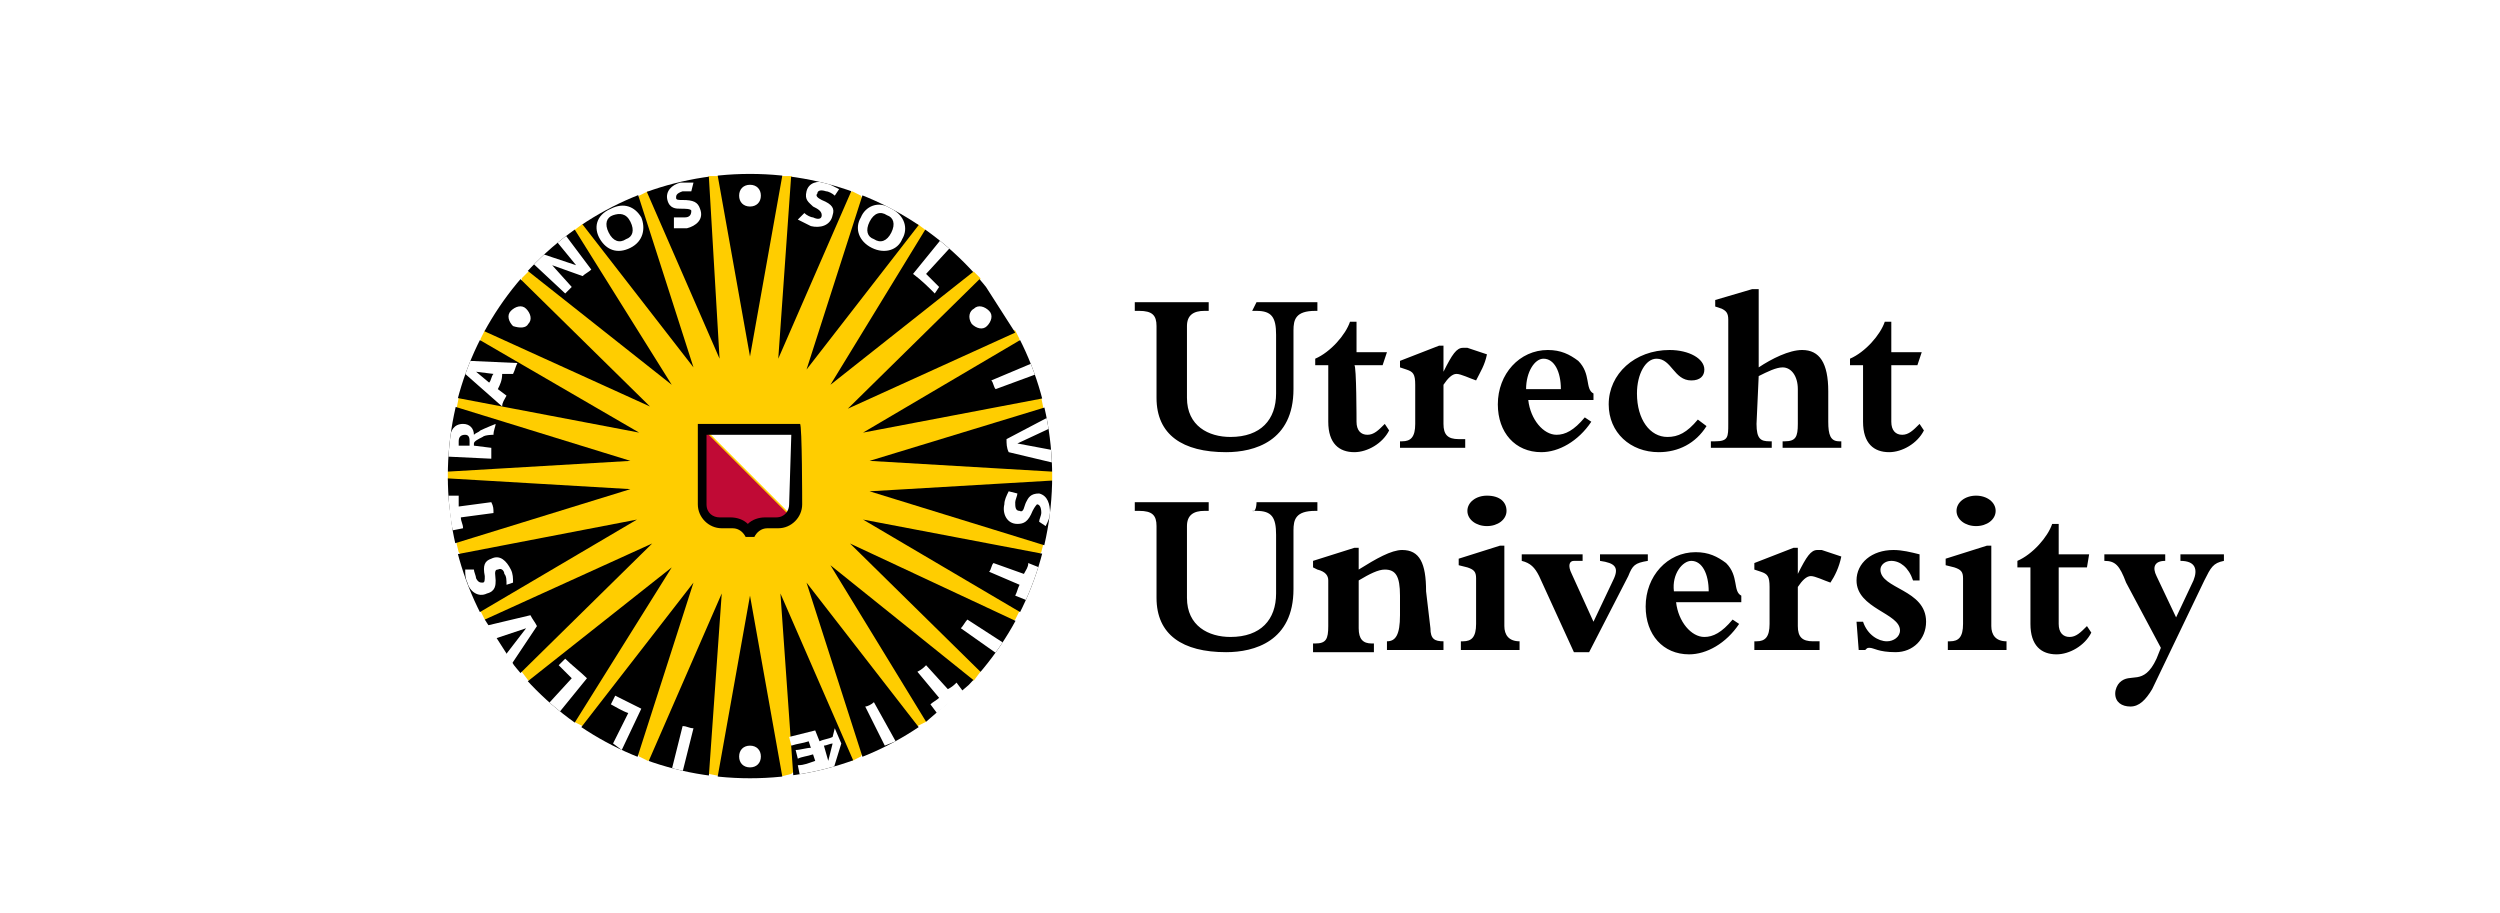 <svg xmlns="http://www.w3.org/2000/svg" xmlns:xlink="http://www.w3.org/1999/xlink" id="Layer_1" x="0px" y="0px" viewBox="0 0 115 42" style="enable-background:new 0 0 115 42;" xml:space="preserve"><style type="text/css">	.st0{fill:#FFCD00;}	.st1{clip-path:url(#SVGID_00000173142789603607600690000003787541837331261113_);}	.st2{clip-path:url(#SVGID_00000153691997644826593370000013622765678592141709_);fill:#FFFFFF;}	.st3{fill:#C00A35;}	.st4{fill:#FFFFFF;}</style><g id="Layer_1_00000094610113412002609970000012673737560010434718_"></g><image style="display:none;overflow:visible;" width="1485" height="567" transform="matrix(7.362565e-02 0 0 7.362565e-02 6 1)"></image><g>	<g>		<polygon class="st0" points="32.3,8.5 32.6,8.1 33.1,8.1 33.4,8.3 35.6,8.3 36,8.1 36.4,8.1 36.7,8.5 38.8,9 39.2,8.8 39.6,9    39.8,9.4 41.8,10.4 42.2,10.3 42.6,10.6 42.7,11 44.3,12.5 44.8,12.5 45.1,12.8 45,13.3 46.3,15.1 46.7,15.2 46.9,15.6 46.8,16    47.6,18.1 47.9,18.3 48,18.8 47.8,19.1 48.1,21.4 48.4,21.7 48.4,22.1 48.1,22.4 47.8,24.6 48,25 47.9,25.4 47.6,25.7 46.8,27.7    46.9,28.1 46.7,28.5 46.3,28.7 45,30.5 45.1,30.9 44.8,31.3 44.3,31.3 42.7,32.8 42.6,33.2 42.2,33.4 41.8,33.4 39.8,34.4    39.6,34.8 39.2,35 38.8,34.8 36.7,35.3 36.4,35.6 36,35.7 35.6,35.4 33.4,35.4 33.1,35.7 32.6,35.6 32.4,35.3 30.2,34.8 29.8,35    29.4,34.8 29.2,34.4 27.2,33.4 26.8,33.4 26.4,33.2 26.4,32.8 24.7,31.3 24.3,31.3 24,30.9 24,30.5 22.7,28.7 22.3,28.5    22.1,28.1 22.2,27.7 21.4,25.7 21.1,25.4 21,25 21.2,24.6 20.9,22.4 20.6,22.1 20.6,21.7 20.9,21.4 21.2,19.2 21,18.8 21.1,18.3    21.4,18.1 22.2,16 22.1,15.6 22.3,15.2 22.7,15.1 24,13.3 24,12.8 24.3,12.5 24.7,12.5 26.4,11 26.4,10.6 26.8,10.3 27.2,10.4    29.2,9.4 29.4,9 29.8,8.8 30.2,9   "></polygon>		<g>			<g>				<g>					<g>						<g>							<defs>								<path id="SVGID_1_" d="M34.5,35.8c7.7,0,13.9-6.2,13.9-13.9C48.4,14.2,42.2,8,34.5,8c-7.7,0-13.9,6.2-13.9,13.9         C20.6,29.6,26.8,35.8,34.5,35.8z"></path>							</defs>							<clipPath id="SVGID_00000049931268450609794890000016155187227728069799_">								<use xlink:href="#SVGID_1_" style="overflow:visible;"></use>							</clipPath>							<path style="clip-path:url(#SVGID_00000049931268450609794890000016155187227728069799_);" d="M36,8l-1.5,8.4L33,8 M36.4,8        l-0.6,8.5l3.4-7.8 M39.7,8.9L37.1,17l5.2-6.7 M42.6,10.5l-4.4,7.2l6.7-5.3 M45.1,12.8l-6.1,6l7.7-3.5 M47,15.6l-7.3,4.3        l8.4-1.6 M48.2,18.7L40,21.2l8.5,0.5 M48.5,22.1L40,22.6l8.1,2.5 M48.1,25.5l-8.4-1.6l7.3,4.3 M46.8,28.6L39.1,25l6.1,6         M44.8,31.3L38.2,26l4.4,7.2 M42.3,33.5l-5.2-6.7l2.6,8.1 M36,35.8l-1.5-8.4L33,35.8 M32.6,35.8l0.6-8.5l-3.4,7.8 M29.3,34.9        l2.6-8.1l-5.2,6.7 M26.4,33.3l4.5-7.2l-6.7,5.3 M23.9,31l6.1-6l-7.7,3.5 M22,28.2l7.3-4.3L21,25.5 M20.9,25l8.1-2.5l-8.5-0.5         M20.5,21.7l8.5-0.5l-8.1-2.5 M21,18.3l8.4,1.6L22,15.6 M22.2,15.2l7.7,3.5l-6.1-6 M24.2,12.4l6.7,5.3l-4.5-7.2 M26.7,10.2        l5.2,6.7l-2.6-8.1 M29.7,8.7l3.4,7.8L32.6,8 M39.3,35.1l-3.4-7.8l0.6,8.5"></path>						</g>					</g>				</g>			</g>			<g>				<g>					<g>						<g>							<defs>								<path id="SVGID_00000005225864885339093930000016881473694994056072_" d="M34.5,35.8c7.7,0,13.9-6.2,13.9-13.9         C48.4,14.2,42.2,8,34.5,8c-7.7,0-13.9,6.2-13.9,13.9C20.6,29.6,26.8,35.8,34.5,35.8z"></path>							</defs>							<clipPath id="SVGID_00000159451801521097847620000004883087457360701609_">								<use xlink:href="#SVGID_00000005225864885339093930000016881473694994056072_" style="overflow:visible;"></use>							</clipPath>							<path style="clip-path:url(#SVGID_00000159451801521097847620000004883087457360701609_);fill:#FFFFFF;" d="M43.7,11.4        l-1.1,1.2c0.2,0.2,0.4,0.4,0.6,0.6L43,13.5c-0.3-0.3-0.6-0.6-1-0.9l1.3-1.6 M47.5,16.7l-1.9,0.8c0.1,0.1,0.1,0.3,0.2,0.4        l1.9-0.7 M48.4,20.7l-1.6-0.3l0,0l1.5-0.7l-0.1-0.5l-1.9,1c0,0.2,0,0.4,0.1,0.6l2.1,0.5 M47.8,26.1l-0.5-0.2        c0,0.2-0.1,0.3-0.2,0.5l-1.4-0.5c-0.1,0.1-0.1,0.3-0.2,0.4l1.4,0.6c-0.1,0.2-0.1,0.3-0.2,0.5l0.5,0.2 M46.2,29.6l-1.7-1.1        c-0.1,0.1-0.2,0.3-0.3,0.4l1.7,1.2 M44.3,31.8L44,31.4c-0.1,0.1-0.2,0.2-0.4,0.3l-1-1.1c-0.1,0.1-0.2,0.2-0.4,0.3l1,1.2        c-0.1,0.1-0.3,0.2-0.4,0.3l0.3,0.4 M41.2,34.1l-1-1.8c-0.1,0.1-0.3,0.2-0.4,0.2l0.9,1.8 M36.8,35.7l-0.1-0.5        c0.3,0,0.5-0.1,0.8-0.2l-0.1-0.3c-0.3,0.1-0.5,0.1-0.7,0.2l-0.1-0.4c0.2,0,0.5-0.1,0.7-0.1l-0.1-0.3        c-0.3,0.1-0.5,0.1-0.8,0.2l-0.1-0.4c0.4-0.1,0.8-0.2,1.2-0.3l0.2,0.5c0.2-0.1,0.4-0.1,0.6-0.2l0.1-0.4l0.3,0.7l-0.4,1.3         M38.1,35l0.2-0.8c-0.1,0-0.3,0.1-0.4,0.1L38.1,35L38.1,35z M31.4,35.5l0.5-2c-0.2,0-0.3-0.1-0.5-0.1l-0.5,2 M28.6,34.5        l0.9-1.9c-0.4-0.2-0.8-0.4-1.2-0.6l-0.2,0.4c0.2,0.1,0.5,0.3,0.8,0.4l-0.7,1.4 M25.7,32.8l1.3-1.6c-0.3-0.3-0.7-0.6-1-0.9        l-0.3,0.3c0.2,0.2,0.4,0.4,0.6,0.6l-1.1,1.2 M22.7,29.4l1.5-0.5l0,0l-1,1.3l0.3,0.4l1.2-1.8c-0.1-0.2-0.2-0.3-0.3-0.5        l-2.1,0.5 M20.8,24.4l0.5-0.1c0-0.2-0.1-0.3-0.1-0.5l1.5-0.2c0-0.2,0-0.3-0.1-0.5l-1.5,0.2c0-0.2,0-0.3,0-0.5l-0.5,0         M20.5,21l2.1,0.1c0-0.2,0-0.3,0-0.5l-0.8-0.1c0,0,0,0,0-0.1c0-0.1,0.2-0.2,0.4-0.3c0.1-0.1,0.5-0.1,0.5-0.1        c0-0.2,0.1-0.4,0.1-0.5c0,0-0.5,0.2-0.7,0.3c-0.1,0.1-0.2,0.1-0.3,0.2l0,0c0-0.3-0.2-0.5-0.5-0.5c-0.4,0-0.6,0.3-0.6,0.7        l-0.1,0 M21.4,20c0.2,0,0.2,0.2,0.2,0.3c0,0.1,0,0.2,0,0.2l-0.5,0c0-0.1,0-0.2,0-0.2C21.1,20.1,21.2,20,21.4,20z M21.4,17.2        l1.7,1.5c0-0.2,0.1-0.3,0.2-0.5l-0.4-0.3c0.1-0.2,0.2-0.4,0.2-0.7l0.5,0c0.1-0.2,0.1-0.3,0.2-0.5l-2.2-0.1 M21.9,17.1        l0.8,0.1c-0.1,0.1-0.1,0.3-0.2,0.4L21.9,17.1L21.9,17.1z M24.5,12.1l1.5,1.4c0.1-0.1,0.2-0.2,0.3-0.3l-0.9-1l1.4,0.5        c0.1-0.1,0.3-0.2,0.4-0.3L26,10.8l-0.4,0.3l0.9,1.1L25,11.7 M36.7,10.1c0.2,0.1,0.4,0.2,0.6,0.3c0.4,0.1,0.9,0,1-0.5        c0.1-0.3,0-0.5-0.5-0.7c-0.2-0.1-0.3-0.2-0.2-0.3c0-0.1,0.1-0.2,0.4-0.1c0.1,0,0.3,0.1,0.4,0.2l0.2-0.3        c-0.2-0.1-0.4-0.2-0.6-0.3c-0.4-0.1-0.8,0-0.9,0.4c-0.1,0.4,0.1,0.5,0.3,0.7c0.2,0.1,0.4,0.2,0.4,0.4c0,0.2-0.2,0.2-0.4,0.1        c-0.1,0-0.3-0.1-0.4-0.2L36.7,10.1z M39.6,10c-0.3,0.5-0.1,1.1,0.5,1.4c0.6,0.3,1.2,0.1,1.4-0.4c0.3-0.5,0.1-1.1-0.5-1.4        C40.4,9.2,39.8,9.5,39.6,10z M40,10.2c0.2-0.4,0.5-0.5,0.8-0.3c0.3,0.1,0.4,0.4,0.2,0.8c-0.2,0.4-0.5,0.5-0.8,0.3        C39.9,10.9,39.8,10.6,40,10.2z M46.4,22.6c-0.1,0.2-0.2,0.4-0.2,0.6c-0.1,0.4,0.1,0.9,0.6,0.9c0.3,0,0.5-0.1,0.7-0.6        c0.1-0.2,0.2-0.3,0.2-0.3c0.1,0,0.2,0.1,0.2,0.4c0,0.1-0.1,0.3-0.1,0.4l0.3,0.2c0.1-0.2,0.2-0.4,0.2-0.6        c0-0.4-0.1-0.8-0.5-0.9c-0.4,0-0.5,0.2-0.6,0.4c-0.1,0.2-0.1,0.5-0.3,0.4c-0.2,0-0.2-0.2-0.2-0.4c0-0.1,0.1-0.3,0.1-0.4        L46.4,22.6z M23.6,26.8c0-0.2,0-0.4-0.1-0.6c-0.2-0.4-0.5-0.7-0.9-0.5c-0.3,0.1-0.4,0.3-0.3,0.8c0,0.2,0,0.3-0.1,0.3        c-0.1,0-0.2,0-0.3-0.2c0-0.1-0.1-0.3-0.1-0.4l-0.4,0c0,0.2,0,0.4,0.1,0.6c0.1,0.4,0.5,0.7,0.9,0.5c0.4-0.1,0.4-0.4,0.4-0.6        c0-0.2-0.1-0.5,0.1-0.5c0.2-0.1,0.3,0.1,0.3,0.2c0.1,0.1,0.1,0.3,0.1,0.5L23.6,26.8z M27.6,11c0.3,0.5,0.8,0.7,1.4,0.4        c0.6-0.3,0.7-0.9,0.5-1.4c-0.3-0.5-0.8-0.7-1.4-0.4C27.4,9.9,27.3,10.5,27.6,11z M28,10.7c-0.2-0.4-0.1-0.7,0.2-0.8        c0.3-0.1,0.6-0.1,0.8,0.3c0.2,0.4,0.1,0.7-0.2,0.8C28.5,11.2,28.2,11.1,28,10.7z M31,10.5c0.2,0,0.4,0,0.6,0        c0.4-0.1,0.8-0.4,0.6-0.9c-0.1-0.3-0.3-0.4-0.8-0.4c-0.2,0-0.3,0-0.3-0.1c0-0.1,0-0.2,0.3-0.3c0.1,0,0.3,0,0.4,0l0.1-0.4        c-0.2,0-0.4,0-0.6,0c-0.4,0.1-0.7,0.4-0.6,0.8c0.1,0.4,0.4,0.4,0.6,0.4c0.2,0,0.5,0,0.5,0.1c0,0.2-0.1,0.3-0.3,0.3        c-0.1,0-0.3,0-0.5,0L31,10.5z M34.5,9.5C34.8,9.5,35,9.3,35,9c0-0.3-0.2-0.5-0.5-0.5C34.2,8.5,34,8.7,34,9        C34,9.3,34.2,9.5,34.5,9.5z M44.7,14.9c0.2,0.2,0.5,0.3,0.7,0.1c0.2-0.2,0.3-0.5,0.1-0.7c-0.2-0.2-0.5-0.3-0.7-0.1        C44.6,14.3,44.5,14.6,44.7,14.9z M34,34.8c0,0.3,0.2,0.5,0.5,0.5c0.3,0,0.5-0.2,0.5-0.5c0-0.3-0.2-0.5-0.5-0.5        C34.2,34.3,34,34.5,34,34.8z M24.3,14.9c0.2-0.2,0.1-0.5-0.1-0.7c-0.2-0.2-0.5-0.1-0.7,0.1c-0.2,0.2-0.1,0.5,0.1,0.7        C23.9,15.1,24.2,15.1,24.3,14.9z"></path>						</g>					</g>				</g>			</g>		</g>		<g>			<path class="st3" d="M36.4,23.8c-0.2,0.2-0.4,0.3-0.6,0.3h-0.5c-0.3,0-0.5,0.1-0.7,0.3h-0.2c-0.2-0.2-0.4-0.3-0.7-0.3h-0.5    c-0.5,0-0.9-0.4-0.9-0.9v-3.5"></path>			<path class="st4" d="M32.4,19.7h4.3v3.5c0,0.2-0.1,0.4-0.2,0.6"></path>			<path d="M36.9,23.2c0,0.6-0.5,1.1-1.1,1.1h-0.5c-0.3,0-0.5,0.2-0.6,0.4h-0.4c-0.1-0.2-0.3-0.4-0.6-0.4h-0.5    c-0.6,0-1.1-0.5-1.1-1.1v-3.7h4.7C36.9,19.5,36.9,23.2,36.9,23.2z M36.4,20h-3.9v3.2c0,0.4,0.3,0.6,0.6,0.6h0.5    c0.3,0,0.6,0.1,0.8,0.3h0c0.2-0.2,0.5-0.3,0.8-0.3h0.5c0.4,0,0.6-0.3,0.6-0.6L36.4,20L36.4,20z"></path>		</g>	</g>	<g>		<path d="M57.8,13.9h2.8v0.4h-0.1c-0.9,0-1,0.4-1,0.9v2.7c0,2.4-1.8,2.9-3.1,2.9c-2,0-3.2-0.8-3.2-2.5V15c0-0.5-0.2-0.7-0.8-0.7   h-0.2v-0.4h3.4v0.4h-0.2c-0.5,0-0.8,0.2-0.8,0.7v3.3c0,1.3,1,1.8,2,1.8c1.4,0,2.1-0.8,2.1-2v-2.7c0-0.8-0.2-1.1-0.9-1.1h-0.2   L57.8,13.9L57.8,13.9z M62.4,19.4c0,0.4,0.2,0.6,0.5,0.6c0.3,0,0.5-0.2,0.8-0.5l0.2,0.3c-0.3,0.6-1,1-1.6,1   c-0.7,0-1.2-0.4-1.2-1.4v-2.6h-0.6v-0.3c0.7-0.3,1.4-1.1,1.6-1.7h0.3v1.4h1.4l-0.2,0.6h-1.3C62.4,16.8,62.4,19.4,62.4,19.4z    M67.4,20.6h-3v-0.3h0.1c0.4,0,0.6-0.2,0.6-0.8v-1.8c0-0.5-0.1-0.6-0.4-0.7l-0.3-0.1v-0.3l1.8-0.7h0.2v1.2h0   c0.4-0.8,0.6-1.1,0.9-1.1c0.1,0,0.2,0,0.2,0l0.9,0.3c-0.1,0.5-0.3,0.8-0.5,1.2c-0.3-0.1-0.7-0.3-0.9-0.3c-0.2,0-0.4,0.2-0.6,0.5   v1.8c0,0.5,0.2,0.7,0.7,0.7h0.3V20.6z M73.2,19.4c-0.6,0.9-1.5,1.4-2.3,1.4c-1.2,0-2-0.9-2-2.2c0-1.4,1-2.5,2.3-2.5   c0.6,0,1,0.2,1.4,0.5c0.6,0.6,0.3,1.3,0.7,1.5v0.3h-3c0.1,0.9,0.7,1.6,1.3,1.6c0.4,0,0.8-0.2,1.3-0.8L73.2,19.4z M71.8,17.9   c0-0.8-0.3-1.4-0.8-1.4c-0.4,0-0.8,0.6-0.8,1.4H71.8z M78.5,19.6c-0.5,0.8-1.3,1.2-2.2,1.2c-1.3,0-2.3-0.9-2.3-2.2   c0-1.4,1.2-2.5,2.8-2.5c0.9,0,1.6,0.4,1.6,0.9c0,0.3-0.2,0.5-0.6,0.5c-0.8,0-0.9-1-1.6-1c-0.5,0-0.9,0.7-0.9,1.6   c0,1.2,0.6,2,1.4,2c0.5,0,0.9-0.2,1.4-0.8L78.5,19.6z M80.8,19.5c0,0.7,0.2,0.8,0.6,0.8h0.1v0.3h-2.8v-0.3h0.2   c0.6,0,0.6-0.2,0.6-0.8v-4.8c0-0.3-0.1-0.4-0.3-0.5l-0.3-0.1v-0.3l1.7-0.5h0.3v3.6c0.6-0.4,1.4-0.8,2-0.8c0.8,0,1.2,0.6,1.2,1.9   v1.4c0,0.6,0.1,0.9,0.5,0.9h0.1v0.3H82v-0.3h0.1c0.5,0,0.6-0.2,0.6-0.8v-1.6c0-0.6-0.3-1-0.7-1c-0.3,0-0.7,0.2-1.1,0.4L80.8,19.5   L80.8,19.5z M87,19.4c0,0.4,0.2,0.6,0.5,0.6c0.3,0,0.5-0.2,0.8-0.5l0.2,0.3c-0.3,0.6-1,1-1.6,1c-0.7,0-1.2-0.4-1.2-1.4v-2.6h-0.6   v-0.3c0.7-0.3,1.4-1.1,1.6-1.7H87v1.4h1.4l-0.2,0.6H87L87,19.4L87,19.4z"></path>		<path d="M57.8,23.1h2.8v0.4h-0.1c-0.9,0-1,0.4-1,0.9v2.7c0,2.4-1.8,2.9-3.1,2.9c-2,0-3.2-0.8-3.2-2.5v-3.3c0-0.5-0.2-0.7-0.8-0.7   h-0.2v-0.4h3.4v0.4h-0.2c-0.5,0-0.8,0.2-0.8,0.7v3.3c0,1.3,1,1.8,2,1.8c1.4,0,2.1-0.8,2.1-2v-2.7c0-0.8-0.2-1.1-0.9-1.1h-0.2   C57.8,23.6,57.8,23.1,57.8,23.1z M65.8,28.9c0,0.5,0.2,0.6,0.6,0.6v0.4h-2.6v-0.4c0.4,0,0.6-0.3,0.6-1.2v-0.9   c0-0.9-0.2-1.2-0.7-1.2c-0.3,0-0.7,0.2-1.2,0.5v2.2c0,0.5,0.2,0.7,0.6,0.7h0.1v0.4h-2.8v-0.4h0.1c0.5,0,0.6-0.2,0.6-0.8v-2.1   c0-0.2-0.1-0.4-0.5-0.5l-0.2-0.1v-0.3l1.9-0.6h0.2v1c0.8-0.5,1.5-0.9,2-0.9c0.8,0,1.1,0.6,1.1,1.9L65.8,28.9L65.8,28.9z    M69.9,29.9h-2.7v-0.4h0.1c0.4,0,0.6-0.2,0.6-0.8v-2.1c0-0.3-0.1-0.4-0.4-0.5l-0.4-0.1v-0.3l1.9-0.6h0.2v3.7   c0,0.4,0.2,0.7,0.7,0.7L69.9,29.9L69.9,29.9z M69.3,23.5c0,0.4-0.4,0.7-0.9,0.7c-0.5,0-0.9-0.3-0.9-0.7c0-0.4,0.4-0.7,0.9-0.7   C69,22.8,69.3,23.1,69.3,23.5z M70,25.5h2.8v0.3h-0.4c-0.2,0-0.3,0.2-0.1,0.6l1,2.2l0.9-1.9c0.3-0.6,0.1-0.8-0.6-0.9v-0.3h2.2v0.3   c-0.6,0.1-0.7,0.2-0.9,0.7L73.1,30h-0.7l-1.6-3.5c-0.2-0.4-0.4-0.6-0.8-0.7V25.5z M80,28.7c-0.6,0.9-1.5,1.4-2.3,1.4   c-1.2,0-2-0.9-2-2.2c0-1.4,1-2.5,2.3-2.5c0.6,0,1,0.2,1.4,0.5c0.6,0.6,0.3,1.3,0.7,1.5v0.3h-3c0.1,0.9,0.7,1.6,1.3,1.6   c0.4,0,0.8-0.2,1.3-0.8L80,28.7z M78.6,27.2c0-0.8-0.3-1.4-0.8-1.4c-0.4,0-0.9,0.6-0.8,1.4H78.6z M83.7,29.9h-3v-0.4h0.1   c0.4,0,0.6-0.2,0.6-0.8V27c0-0.5-0.1-0.6-0.4-0.7l-0.3-0.1v-0.3l1.8-0.7h0.2v1.2h0c0.4-0.8,0.6-1.1,0.9-1.1c0.1,0,0.2,0,0.2,0   l0.9,0.3c-0.1,0.5-0.3,0.9-0.5,1.2c-0.3-0.1-0.7-0.3-0.9-0.3c-0.2,0-0.4,0.2-0.6,0.5v1.8c0,0.5,0.2,0.7,0.7,0.7h0.3   C83.7,29.6,83.7,29.9,83.7,29.9z M85.4,28.6h0.3c0.2,0.6,0.7,0.9,1.1,0.9c0.3,0,0.6-0.2,0.6-0.5c0-0.8-2-1-2-2.3   c0-0.8,0.7-1.4,1.7-1.4c0.4,0,0.8,0.1,1.2,0.2l0,1.2H88c-0.2-0.6-0.6-0.9-1-0.9c-0.3,0-0.5,0.2-0.5,0.4c0,0.9,2.1,0.9,2.1,2.4   c0,0.8-0.6,1.4-1.4,1.4c-0.8,0-1-0.2-1.2-0.2c-0.1,0-0.1,0-0.2,0.1h-0.3L85.4,28.6z M92.3,29.9h-2.7v-0.4h0.1   c0.4,0,0.6-0.2,0.6-0.8v-2.1c0-0.3-0.1-0.4-0.4-0.5l-0.4-0.1v-0.3l1.9-0.6h0.2v3.7c0,0.4,0.2,0.7,0.7,0.7L92.3,29.9L92.3,29.9z    M91.8,23.5c0,0.4-0.4,0.7-0.9,0.7c-0.5,0-0.9-0.3-0.9-0.7c0-0.4,0.4-0.7,0.9-0.7C91.4,22.8,91.8,23.1,91.8,23.5z M94.7,28.7   c0,0.4,0.2,0.6,0.5,0.6c0.3,0,0.5-0.2,0.8-0.5l0.2,0.3c-0.3,0.6-1,1-1.6,1c-0.7,0-1.2-0.4-1.2-1.4v-2.6h-0.6v-0.3   c0.7-0.3,1.4-1.1,1.6-1.7h0.3v1.4h1.4L96,26.1h-1.3V28.7z M99.4,29.8l-0.2,0.5c-0.6,1.3-1.2,0.6-1.7,1.1c-0.1,0.1-0.2,0.3-0.2,0.5   c0,0.4,0.3,0.6,0.7,0.6c0.4,0,0.7-0.3,1-0.8l2.4-5c0.3-0.6,0.4-0.8,0.9-0.9v-0.3h-2v0.3c0.7,0,0.8,0.4,0.6,0.9l-0.8,1.7l-0.9-1.9   c-0.2-0.4-0.1-0.7,0.4-0.7v-0.3h-2.8v0.3c0.5,0,0.7,0.2,1,1L99.4,29.8z"></path>	</g></g></svg>